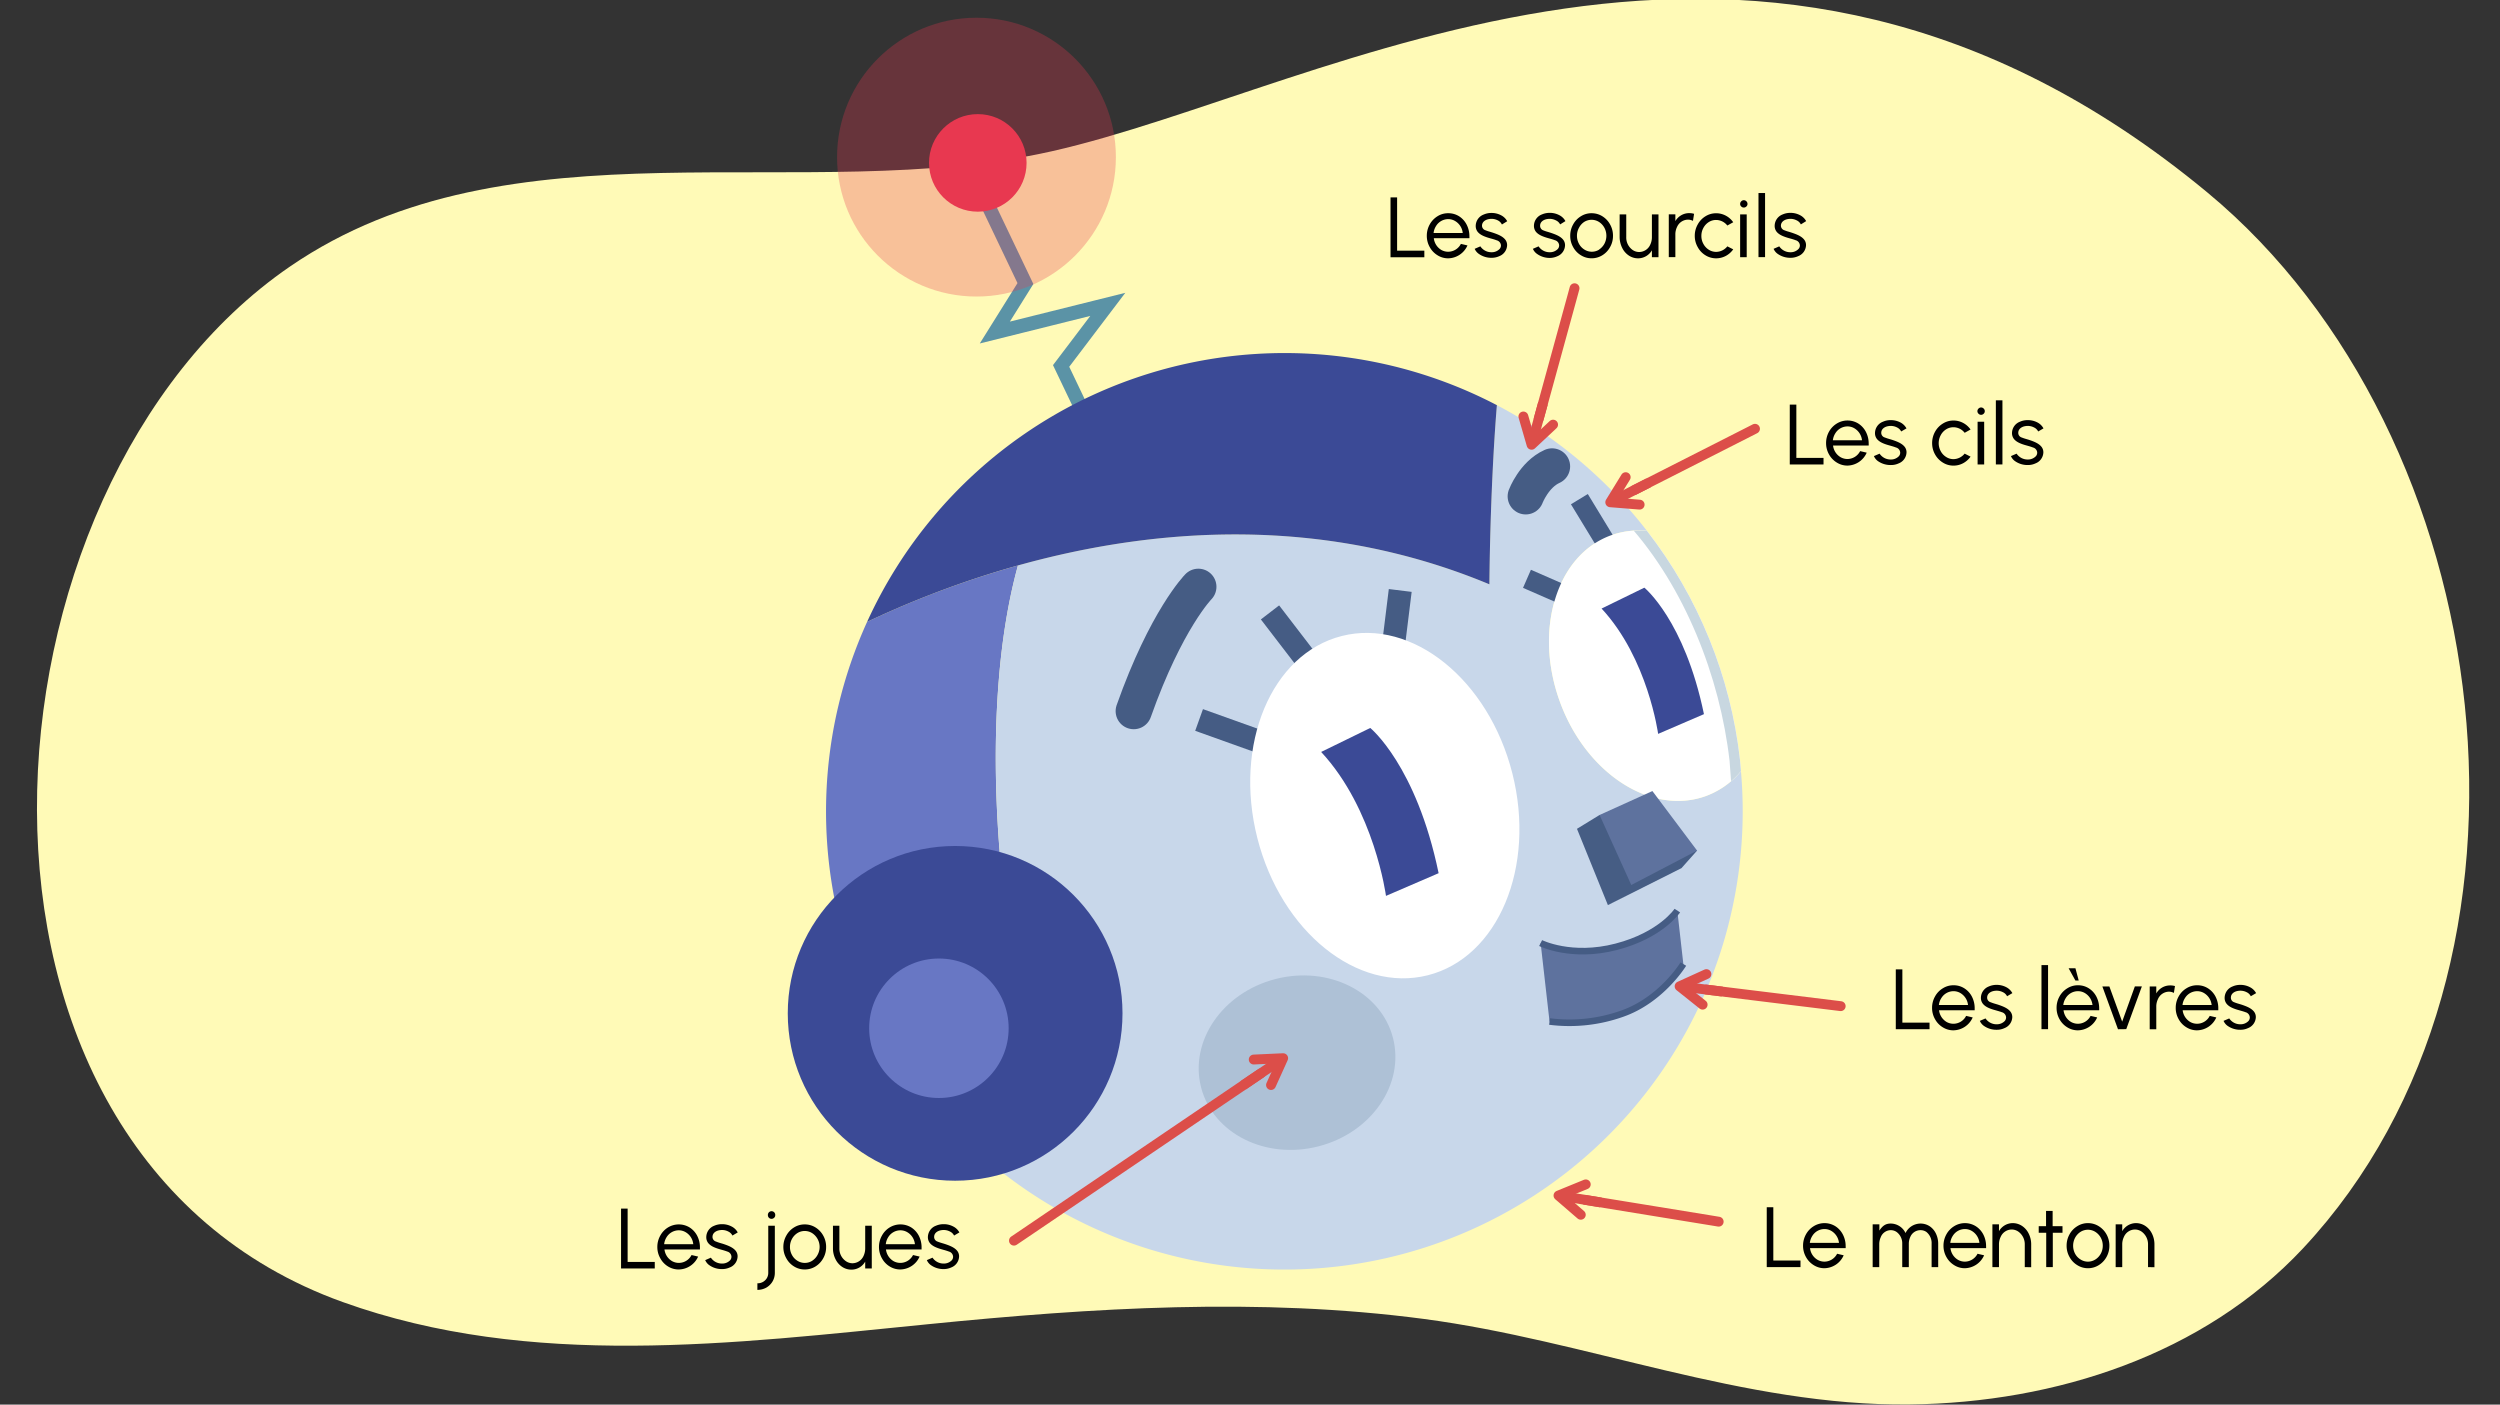 <svg xmlns="http://www.w3.org/2000/svg" xmlns:xlink="http://www.w3.org/1999/xlink" width="760" height="427" viewBox="0 0 760 427"><rect x="0" y="0" width="760" height="427" fill="#333333" stroke="none"/><defs><clipPath id="a"><path d="M489.78,162.72c-16.56,6-23.55,28.64-15.6,50.54S502,248,518.57,242a25.37,25.37,0,0,0,10.69-7.55c-.11-1.17-.18-2.33-.31-3.5a138.71,138.71,0,0,0-28.27-69.56A25.15,25.15,0,0,0,489.78,162.72Z" fill="none"/></clipPath></defs><path d="M319.68,46C244.34,62.91,155.32,35,88.19,81c-98.16,67.24-112.37,268.7,16,314.82,57.15,20.53,118.75,12.61,177.93,6.74,50-5,100.69-8.21,150.67-1.61,49.42,6.52,97.4,26.59,147.75,26,44.55-.51,89.45-15.25,119.54-47.41,80.9-86.47,60-247.21-29-321C534.2-54.87,403.87,27,319.68,46Z" fill="#fffab7"/><path d="M309.46,171.9a291,291,0,0,0-45.86,17.15,139.19,139.19,0,0,0-4.36,104.47l46.21-19.87S297.15,216.59,309.46,171.9Z" fill="#6877c4"/><path d="M518.57,242c-16.57,6-36.44-6.86-44.39-28.75s-1-44.52,15.6-50.54a25.15,25.15,0,0,1,10.9-1.32,140.31,140.31,0,0,0-45.63-38.23c-2.13,26.06-2.27,54.46-2.27,54.46-52.35-21.8-104-16.71-143.32-5.73-12.31,44.69-4,101.75-4,101.75l-46.21,19.87a139.33,139.33,0,0,0,270-59.06A25.37,25.37,0,0,1,518.57,242Z" fill="#c8d7ea"/><line x1="464.2" y1="175.96" x2="477.81" y2="181.91" fill="none" stroke="#455c84" stroke-miterlimit="10" stroke-width="6"/><line x1="480.13" y1="151.74" x2="490.8" y2="169.27" fill="none" stroke="#455c84" stroke-miterlimit="10" stroke-width="6"/><path d="M489.78,162.72c-16.56,6-23.55,28.64-15.6,50.54S502,248,518.57,242a25.37,25.37,0,0,0,10.69-7.55c-.11-1.17-.18-2.33-.31-3.5a138.71,138.71,0,0,0-28.27-69.56A25.15,25.15,0,0,0,489.78,162.72Z" fill="#fff"/><line x1="364.52" y1="218.87" x2="384.18" y2="225.91" fill="none" stroke="#455c84" stroke-miterlimit="10" stroke-width="7"/><line x1="386.08" y1="186.17" x2="398.79" y2="202.73" fill="none" stroke="#455c84" stroke-miterlimit="10" stroke-width="7"/><line x1="425.67" y1="179.5" x2="423.11" y2="200.22" fill="none" stroke="#455c84" stroke-miterlimit="10" stroke-width="7"/><ellipse cx="420.99" cy="244.9" rx="39.99" ry="53.2" transform="translate(-47.31 111.09) rotate(-14.24)" fill="#fff"/><polyline points="337.03 141.5 322.58 111.25 336.77 92.53 302.43 101.09 311.73 86.2 299.84 61.29" fill="none" stroke="#5b93a6" stroke-miterlimit="10" stroke-width="4.24"/><circle cx="297.25" cy="49.52" r="14.83" fill="#e83850"/><circle cx="296.85" cy="47.77" r="42.38" fill="#e83850" opacity="0.29"/><path d="M452.78,177.63s.14-28.4,2.27-54.46A139.4,139.4,0,0,0,263.6,189.05C300.56,171.54,376,145.64,452.78,177.63Z" fill="#3b4a96"/><circle cx="290.36" cy="308.06" r="50.88" fill="#3b4a96"/><circle cx="285.43" cy="312.59" r="21.2" fill="#6877c4"/><ellipse cx="394.28" cy="323.09" rx="30.12" ry="26.26" transform="translate(-68.13 108.57) rotate(-14.45)" fill="#aec1d6"/><path d="M468.35,286.69s20.67,10,41.55-9.86l1.84,16.24s-10.05,20.16-40.68,17.47Z" fill="#5e729e"/><path d="M437.34,265.45l-16,6.9s-3.49-26.29-19.71-43.76l14.93-7.29S430.57,232.67,437.34,265.45Z" fill="#3b4a96"/><path d="M518,217.1l-13.93,6S501,200.2,486.88,185l13-6.35S512.09,188.53,518,217.1Z" fill="#3b4a96"/><g clip-path="url(#a)"><path d="M529.7,241.42c-.1-1.16-.62-9.29-.75-10.46-3-26.32-14-54.05-31.46-73.52" fill="none" stroke="#c8d7e0" stroke-linecap="round" stroke-miterlimit="10" stroke-width="6.36"/></g><polygon points="486.27 247.75 479.4 251.96 488.8 275.15 511.16 263.92 515.91 258.58 486.27 247.75" fill="#465d84"/><polygon points="486.27 247.75 502.33 240.48 515.91 258.58 495.91 269.04 486.27 247.75" fill="#5e729e"/><path d="M468.35,286.69s9.33,4.69,23,1.13,18.56-11,18.56-11" fill="none" stroke="#455c84" stroke-miterlimit="10" stroke-width="2"/><path d="M471.06,310.54a47.83,47.83,0,0,0,22.07-2.38c12-4.19,18.61-15.09,18.61-15.09" fill="none" stroke="#455c84" stroke-miterlimit="10" stroke-width="2"/><path d="M364.3,178.38s-9.78,9.92-19.65,37.8" fill="none" stroke="#455c84" stroke-linecap="round" stroke-linejoin="round" stroke-width="11"/><path d="M463.82,150.89s2.5-6.62,8-9.1" fill="none" stroke="#455c84" stroke-linecap="round" stroke-linejoin="round" stroke-width="11"/><path d="M544.09,123h2v16.2h8.26v2H544.09Z"/><path d="M558.38,140.61a6.67,6.67,0,0,1-2.37-2.49,6.94,6.94,0,0,1-.88-3.42,7.05,7.05,0,0,1,.88-3.45,6.67,6.67,0,0,1,2.37-2.49,6.23,6.23,0,0,1,6.55,0,6.55,6.55,0,0,1,2.31,2.55,7.62,7.62,0,0,1,.84,3.58,4,4,0,0,1,0,.55H557.25a4.71,4.71,0,0,0,2.31,3.56,4.26,4.26,0,0,0,2.07.54,4.37,4.37,0,0,0,3.85-2.4l2,.47a6.53,6.53,0,0,1-5.87,3.93A6,6,0,0,1,558.38,140.61Zm7.67-6.77a4.8,4.8,0,0,0-2.32-3.64,4.09,4.09,0,0,0-2.1-.57,4.35,4.35,0,0,0-3.68,2.08,5,5,0,0,0-.76,2.13Z"/><path d="M570.8,140.11a3.62,3.62,0,0,1-1.13-1.46l1.73-.74a4,4,0,0,0,3.36,1.78,3.31,3.31,0,0,0,2.49-1,1.58,1.58,0,0,0,.41-1.09,1.69,1.69,0,0,0-1.28-1.56,13.16,13.16,0,0,0-1.45-.47l-.26-.08c-2-.53-3.33-1.09-4.1-2.07a2.83,2.83,0,0,1-.57-1.8,3.73,3.73,0,0,1,2.42-3.42,5.58,5.58,0,0,1,2.35-.48,6.21,6.21,0,0,1,2.89.67,4.42,4.42,0,0,1,1.91,1.84l-1.61.94a2.74,2.74,0,0,0-1.25-1.22,4.13,4.13,0,0,0-1.89-.47c-1.62,0-2.92.78-2.92,2.1A1.46,1.46,0,0,0,573,133a12.73,12.73,0,0,0,1.34.45l.74.22c1.87.61,3.13,1.18,3.91,2.13a2.69,2.69,0,0,1,.59,1.74v0a3.7,3.7,0,0,1-2.39,3.33,5.38,5.38,0,0,1-2.32.5A6.63,6.63,0,0,1,570.8,140.11Z"/><path d="M599.05,138.82a6.53,6.53,0,0,1-2.26,2,6.17,6.17,0,0,1-2.92.73,6,6,0,0,1-3.25-.93,6.67,6.67,0,0,1-2.37-2.49,6.94,6.94,0,0,1-.88-3.42,7.05,7.05,0,0,1,.88-3.45,6.67,6.67,0,0,1,2.37-2.49,6,6,0,0,1,3.25-.93,6.17,6.17,0,0,1,2.92.73,6.39,6.39,0,0,1,2.26,2l-1.79,1a4.36,4.36,0,0,0-3.39-1.69,4.16,4.16,0,0,0-2.28.66,4.64,4.64,0,0,0-1.62,1.78,5.1,5.1,0,0,0,0,4.82,4.66,4.66,0,0,0,1.64,1.77,4.09,4.09,0,0,0,2.25.67,4.43,4.43,0,0,0,3.39-1.68Z"/><path d="M601.47,125.77a1.05,1.05,0,0,1-.34-.77,1.1,1.1,0,0,1,.34-.79,1.08,1.08,0,0,1,.78-.34,1.1,1.1,0,0,1,.79.34,1.05,1.05,0,0,1,.33.79,1,1,0,0,1-.33.77,1.1,1.1,0,0,1-.79.34A1.08,1.08,0,0,1,601.47,125.77Zm1.72,2.43v13h-2v-13Z"/><path d="M606.74,121.7h2v19.49h-2Z"/><path d="M612.46,140.11a3.54,3.54,0,0,1-1.13-1.46l1.72-.74a4,4,0,0,0,3.36,1.78,3.31,3.31,0,0,0,2.49-1,1.58,1.58,0,0,0,.41-1.09,1.69,1.69,0,0,0-1.28-1.56,13.16,13.16,0,0,0-1.45-.47l-.26-.08c-2-.53-3.33-1.09-4.1-2.07a2.89,2.89,0,0,1-.57-1.8,3.73,3.73,0,0,1,2.42-3.42,5.62,5.62,0,0,1,2.35-.48,6.21,6.21,0,0,1,2.89.67,4.37,4.37,0,0,1,1.91,1.84l-1.61.94a2.69,2.69,0,0,0-1.25-1.22,4.13,4.13,0,0,0-1.89-.47c-1.62,0-2.92.78-2.92,2.1A1.46,1.46,0,0,0,614.6,133a13.59,13.59,0,0,0,1.34.45l.74.22c1.87.61,3.13,1.18,3.91,2.13a2.69,2.69,0,0,1,.59,1.74v0a3.7,3.7,0,0,1-2.39,3.33,5.38,5.38,0,0,1-2.32.5A6.58,6.58,0,0,1,612.46,140.11Z"/><path d="M537.09,367h2v16.2h8.26v2H537.09Z"/><path d="M551.38,384.61a6.67,6.67,0,0,1-2.37-2.49,6.94,6.94,0,0,1-.88-3.42,7.05,7.05,0,0,1,.88-3.45,6.67,6.67,0,0,1,2.37-2.49,6.23,6.23,0,0,1,6.55,0,6.55,6.55,0,0,1,2.31,2.55,7.62,7.62,0,0,1,.84,3.58,4,4,0,0,1,0,.55H550.25a4.71,4.71,0,0,0,2.31,3.56,4.26,4.26,0,0,0,2.07.54,4.37,4.37,0,0,0,3.85-2.4l2,.47a6.53,6.53,0,0,1-5.87,3.93A6,6,0,0,1,551.38,384.61Zm7.67-6.77a4.8,4.8,0,0,0-2.32-3.64,4.09,4.09,0,0,0-2.1-.57,4.35,4.35,0,0,0-3.68,2.08,5,5,0,0,0-.76,2.13Z"/><path d="M571.33,372.2v1.9c.95-1.45,1.9-2.14,3.39-2.14a5,5,0,0,1,4.56,2.89,5.07,5.07,0,0,1,7.37-2.05,5.56,5.56,0,0,1,1.89,2.25,7.09,7.09,0,0,1,.67,3.09v7.06h-2v-7.06a4.35,4.35,0,0,0-1.59-3.63,3.07,3.07,0,0,0-1.81-.54,3.34,3.34,0,0,0-3.08,2.06,4.9,4.9,0,0,0-.45,2.11v7.06h-2v-7.06a4.29,4.29,0,0,0-1.7-3.61,3.11,3.11,0,0,0-1.85-.56,3.31,3.31,0,0,0-3,2.18,5.14,5.14,0,0,0-.44,2.15v6.9h-2v-13Z"/><path d="M594.07,384.61a6.67,6.67,0,0,1-2.37-2.49,6.94,6.94,0,0,1-.88-3.42,7.05,7.05,0,0,1,.88-3.45,6.67,6.67,0,0,1,2.37-2.49,6.23,6.23,0,0,1,6.55,0,6.5,6.5,0,0,1,2.32,2.55,7.74,7.74,0,0,1,.83,3.58,4,4,0,0,1,0,.55H592.94a4.74,4.74,0,0,0,2.31,3.56,4.26,4.26,0,0,0,2.07.54,4.37,4.37,0,0,0,3.85-2.4l2,.47a6.55,6.55,0,0,1-5.88,3.93A6,6,0,0,1,594.07,384.61Zm7.67-6.77a4.77,4.77,0,0,0-2.32-3.64,4.06,4.06,0,0,0-2.1-.57,4.35,4.35,0,0,0-3.68,2.08,4.82,4.82,0,0,0-.75,2.13Z"/><path d="M615.53,385.2v-6.9a4.7,4.7,0,0,0-2-3.92,3.59,3.59,0,0,0-2-.61,3.69,3.69,0,0,0-3.33,2.25,5.12,5.12,0,0,0-.51,2.28v6.9h-2v-13h2v2.08a4.84,4.84,0,0,1,4.11-2.45,5.11,5.11,0,0,1,2.94.88,5.88,5.88,0,0,1,2,2.34,7.26,7.26,0,0,1,.74,3.19v7Z"/><path d="M624.05,374.76l0,10.44h-2V374.76h-2.28v-2H622v-4.64h2l0,4.64h3v2Z"/><path d="M631.5,384.61a6.52,6.52,0,0,1-2.37-2.49,6.83,6.83,0,0,1-.88-3.42,7,7,0,0,1,.88-3.45,6.52,6.52,0,0,1,2.37-2.49,6,6,0,0,1,3.25-.93,6.14,6.14,0,0,1,3.26.93,6.75,6.75,0,0,1,2.37,2.49,7,7,0,0,1,.87,3.45,6.93,6.93,0,0,1-.87,3.42,6.75,6.75,0,0,1-2.37,2.49,6.05,6.05,0,0,1-3.26.93A6,6,0,0,1,631.5,384.61Zm5.52-1.74a4.82,4.82,0,0,0,1.63-1.78,4.92,4.92,0,0,0,.59-2.39,5,5,0,0,0-.59-2.42A4.85,4.85,0,0,0,637,374.5a4.23,4.23,0,0,0-4.54,0,4.82,4.82,0,0,0-1.63,1.78,5.2,5.2,0,0,0,0,4.85,4.56,4.56,0,0,0,1.65,1.75,4.16,4.16,0,0,0,4.51,0Z"/><path d="M653,385.2v-6.9a4.7,4.7,0,0,0-2-3.92,3.59,3.59,0,0,0-2-.61,3.69,3.69,0,0,0-3.33,2.25,5.12,5.12,0,0,0-.51,2.28v6.9h-2v-13h2v2.08a4.84,4.84,0,0,1,4.11-2.45,5.11,5.11,0,0,1,2.94.88,5.88,5.88,0,0,1,2,2.34,7.26,7.26,0,0,1,.74,3.19v7Z"/><polyline points="533.52 130.35 531.34 131.46 500.16 147.29 496.83 148.98" fill="none" stroke="#dc4e49" stroke-linecap="round" stroke-miterlimit="10" stroke-width="3"/><polyline points="498.45 153.41 489.52 152.69 494.21 145.06" fill="none" stroke="#dc4e49" stroke-linecap="round" stroke-linejoin="round" stroke-width="3"/><line x1="501.19" y1="146.77" x2="490.26" y2="152.32" fill="none" stroke="#dc4e49" stroke-miterlimit="10" stroke-width="3"/><polyline points="308.24 377.16 310.27 375.79 380.21 328.38 383.29 326.3" fill="none" stroke="#dc4e49" stroke-linecap="round" stroke-miterlimit="10" stroke-width="3"/><polyline points="381.13 322.1 390.08 321.69 386.39 329.85" fill="none" stroke="#dc4e49" stroke-linecap="round" stroke-linejoin="round" stroke-width="3"/><polyline points="377.9 329.95 380.21 328.38 389.4 322.16" fill="none" stroke="#dc4e49" stroke-miterlimit="10" stroke-width="3"/><polyline points="478.66 87.62 478.02 89.98 468.76 123.71 467.77 127.3" fill="none" stroke="#dc4e49" stroke-linecap="round" stroke-miterlimit="10" stroke-width="3"/><polyline points="472.14 129.09 465.6 135.21 463.11 126.61" fill="none" stroke="#dc4e49" stroke-linecap="round" stroke-linejoin="round" stroke-width="3"/><line x1="469.07" y1="122.59" x2="465.82" y2="134.41" fill="none" stroke="#dc4e49" stroke-miterlimit="10" stroke-width="3"/><polyline points="522.48 371.39 520.07 370.99 485.55 365.36 481.88 364.76" fill="none" stroke="#dc4e49" stroke-linecap="round" stroke-miterlimit="10" stroke-width="3"/><polyline points="480.56 369.29 473.78 363.44 482.07 360.05" fill="none" stroke="#dc4e49" stroke-linecap="round" stroke-linejoin="round" stroke-width="3"/><line x1="486.69" y1="365.55" x2="474.6" y2="363.57" fill="none" stroke="#dc4e49" stroke-miterlimit="10" stroke-width="3"/><polyline points="559.57 305.87 557.14 305.57 522.43 301.3 518.74 300.84" fill="none" stroke="#dc4e49" stroke-linecap="round" stroke-miterlimit="10" stroke-width="3"/><polyline points="517.6 305.42 510.6 299.84 518.75 296.13" fill="none" stroke="#dc4e49" stroke-linecap="round" stroke-linejoin="round" stroke-width="3"/><line x1="523.58" y1="301.44" x2="511.42" y2="299.94" fill="none" stroke="#dc4e49" stroke-miterlimit="10" stroke-width="3"/><path d="M422.72,60h2v16.2H433v2H422.72Z"/><path d="M437,77.6a6.63,6.63,0,0,1-2.37-2.5,6.91,6.91,0,0,1-.88-3.42,7,7,0,0,1,.88-3.44,6.7,6.7,0,0,1,2.37-2.5,6,6,0,0,1,3.25-.92,6.12,6.12,0,0,1,3.3.92,6.55,6.55,0,0,1,2.31,2.55,7.69,7.69,0,0,1,.84,3.59,3.8,3.8,0,0,1,0,.54H435.88A4.74,4.74,0,0,0,438.19,76a4.25,4.25,0,0,0,2.07.53,4.36,4.36,0,0,0,3.85-2.39l2,.47a6.52,6.52,0,0,1-5.87,3.92A6,6,0,0,1,437,77.6Zm7.67-6.77a4.76,4.76,0,0,0-2.32-3.64,4.1,4.1,0,0,0-2.1-.58,4.37,4.37,0,0,0-3.68,2.08,5,5,0,0,0-.76,2.14Z"/><path d="M449.44,77.09a3.69,3.69,0,0,1-1.14-1.45l1.73-.75a4,4,0,0,0,3.36,1.79,3.27,3.27,0,0,0,2.49-1,1.56,1.56,0,0,0,.41-1.09A1.7,1.7,0,0,0,455,73.06c-.36-.14-.84-.3-1.45-.47l-.26-.07c-2-.54-3.33-1.1-4.1-2.07a2.84,2.84,0,0,1-.57-1.81,3.73,3.73,0,0,1,2.42-3.42,5.74,5.74,0,0,1,2.35-.48,6.1,6.1,0,0,1,2.89.68,4.35,4.35,0,0,1,1.91,1.83l-1.61,1A2.69,2.69,0,0,0,455.34,67a4.13,4.13,0,0,0-1.89-.47c-1.62,0-2.92.78-2.92,2.09A1.46,1.46,0,0,0,451.58,70a10.75,10.75,0,0,0,1.34.45l.74.23c1.87.61,3.13,1.18,3.91,2.13a2.67,2.67,0,0,1,.59,1.74v0a3.7,3.7,0,0,1-2.39,3.33,5.52,5.52,0,0,1-2.32.49A6.52,6.52,0,0,1,449.44,77.09Z"/><path d="M467.13,77.09A3.57,3.57,0,0,1,466,75.64l1.73-.75a4,4,0,0,0,3.35,1.79,3.31,3.31,0,0,0,2.5-1,1.6,1.6,0,0,0,.4-1.09,1.7,1.7,0,0,0-1.27-1.56c-.37-.14-.85-.3-1.46-.47l-.26-.07c-2-.54-3.33-1.1-4.1-2.07a2.9,2.9,0,0,1-.57-1.81,3.73,3.73,0,0,1,2.42-3.42,5.78,5.78,0,0,1,2.35-.48,6.07,6.07,0,0,1,2.89.68,4.29,4.29,0,0,1,1.91,1.83l-1.61,1A2.64,2.64,0,0,0,473,67a4.13,4.13,0,0,0-1.89-.47c-1.62,0-2.92.78-2.92,2.09a1.46,1.46,0,0,0,1,1.42,11.36,11.36,0,0,0,1.34.45l.74.23c1.87.61,3.14,1.18,3.92,2.13a2.67,2.67,0,0,1,.58,1.74v0a3.7,3.7,0,0,1-2.39,3.33,5.52,5.52,0,0,1-2.32.49A6.54,6.54,0,0,1,467.13,77.09Z"/><path d="M480.6,77.6a6.48,6.48,0,0,1-2.37-2.5,6.81,6.81,0,0,1-.88-3.42,6.91,6.91,0,0,1,.88-3.44,6.55,6.55,0,0,1,2.37-2.5,6,6,0,0,1,3.25-.92,6.13,6.13,0,0,1,3.26.92,6.68,6.68,0,0,1,2.36,2.5,6.91,6.91,0,0,1,.88,3.44,6.81,6.81,0,0,1-.88,3.42,6.6,6.6,0,0,1-2.36,2.5,6.13,6.13,0,0,1-3.26.92A6,6,0,0,1,480.6,77.6Zm5.52-1.74a4.9,4.9,0,0,0,1.63-1.78,5.2,5.2,0,0,0,0-4.81,4.88,4.88,0,0,0-1.64-1.79,4.23,4.23,0,0,0-4.54,0A4.74,4.74,0,0,0,480,69.27a4.87,4.87,0,0,0-.6,2.41,5,5,0,0,0,.61,2.43,4.59,4.59,0,0,0,1.65,1.76,4.21,4.21,0,0,0,4.51,0Z"/><path d="M494.38,65.18v6.88A4.62,4.62,0,0,0,496.33,76a3.49,3.49,0,0,0,2,.61,3.7,3.7,0,0,0,3.35-2.24,5.25,5.25,0,0,0,.5-2.28V65.18h2v13h-2V76.09a4.83,4.83,0,0,1-4.13,2.44,5,5,0,0,1-2.92-.87,5.86,5.86,0,0,1-2-2.34,7.47,7.47,0,0,1-.76-3.21V65.18Z"/><path d="M514.66,67.15a3.24,3.24,0,0,0-1.5-.38A3.69,3.69,0,0,0,509.82,69a5.08,5.08,0,0,0-.51,2.27v6.89h-2v-13h2v2.06a4.85,4.85,0,0,1,4.13-2.43A5.07,5.07,0,0,1,515,65Z"/><path d="M526.9,75.8a6.53,6.53,0,0,1-2.26,2,6.21,6.21,0,0,1-2.93.73,6.07,6.07,0,0,1-3.25-.92,6.53,6.53,0,0,1-2.36-2.5,6.82,6.82,0,0,1-.89-3.42,6.92,6.92,0,0,1,.89-3.44,6.6,6.6,0,0,1,2.36-2.5,6.07,6.07,0,0,1,3.25-.92,6.21,6.21,0,0,1,2.93.73,6.38,6.38,0,0,1,2.26,2l-1.79,1a4.38,4.38,0,0,0-3.4-1.69,4.12,4.12,0,0,0-2.27.66,4.69,4.69,0,0,0-1.63,1.79,5,5,0,0,0-.59,2.41,4.88,4.88,0,0,0,.61,2.41,4.72,4.72,0,0,0,1.63,1.77,4.1,4.1,0,0,0,2.25.66,4.4,4.4,0,0,0,3.4-1.68Z"/><path d="M529.32,62.75A1,1,0,0,1,529,62a1.12,1.12,0,0,1,.34-.8,1.08,1.08,0,0,1,.78-.34,1.1,1.1,0,0,1,.79.34,1.11,1.11,0,0,1,.33.8,1,1,0,0,1-.33.76,1.1,1.1,0,0,1-.79.34A1.08,1.08,0,0,1,529.32,62.75ZM531,65.18v13h-2v-13Z"/><path d="M534.58,58.68h2V78.17h-2Z"/><path d="M540.3,77.09a3.66,3.66,0,0,1-1.13-1.45l1.73-.75a4,4,0,0,0,3.36,1.79,3.27,3.27,0,0,0,2.49-1,1.56,1.56,0,0,0,.41-1.09,1.7,1.7,0,0,0-1.28-1.56c-.36-.14-.84-.3-1.45-.47l-.26-.07c-2-.54-3.33-1.1-4.1-2.07a2.84,2.84,0,0,1-.57-1.81,3.73,3.73,0,0,1,2.42-3.42,5.71,5.71,0,0,1,2.35-.48,6.13,6.13,0,0,1,2.89.68,4.35,4.35,0,0,1,1.91,1.83l-1.61,1A2.69,2.69,0,0,0,546.21,67a4.13,4.13,0,0,0-1.89-.47c-1.62,0-2.92.78-2.92,2.09A1.46,1.46,0,0,0,542.45,70a10.75,10.75,0,0,0,1.34.45l.74.23c1.87.61,3.13,1.18,3.91,2.13a2.67,2.67,0,0,1,.59,1.74v0a3.7,3.7,0,0,1-2.4,3.33,5.44,5.44,0,0,1-2.31.49A6.57,6.57,0,0,1,540.3,77.09Z"/><path d="M576.32,294.69h2v16.19h8.26v2H576.32Z"/><path d="M590.61,312.3a6.52,6.52,0,0,1-2.37-2.49,6.84,6.84,0,0,1-.89-3.42,6.93,6.93,0,0,1,.89-3.45,6.52,6.52,0,0,1,2.37-2.49,6,6,0,0,1,3.25-.93,6,6,0,0,1,3.3.93,6.53,6.53,0,0,1,2.31,2.54,7.68,7.68,0,0,1,.83,3.59c0,.25,0,.43,0,.55H589.47a4.78,4.78,0,0,0,2.32,3.56,4.2,4.2,0,0,0,2.07.53,4.33,4.33,0,0,0,3.84-2.39l2,.47a6.52,6.52,0,0,1-5.87,3.92A6,6,0,0,1,590.61,312.3Zm7.67-6.77a4.8,4.8,0,0,0-2.32-3.64,4.09,4.09,0,0,0-2.1-.57,4.35,4.35,0,0,0-3.68,2.08,4.79,4.79,0,0,0-.76,2.13Z"/><path d="M603,311.79a3.59,3.59,0,0,1-1.13-1.45l1.73-.74a4,4,0,0,0,3.35,1.78,3.31,3.31,0,0,0,2.5-1,1.64,1.64,0,0,0,.4-1.1,1.71,1.71,0,0,0-1.27-1.56c-.36-.14-.85-.29-1.46-.46l-.26-.08c-2-.53-3.32-1.09-4.09-2.07a2.84,2.84,0,0,1-.57-1.81,3.74,3.74,0,0,1,2.41-3.42,5.79,5.79,0,0,1,2.36-.48,6.18,6.18,0,0,1,2.88.68,4.4,4.4,0,0,1,1.91,1.83l-1.61.95a2.62,2.62,0,0,0-1.24-1.22,4.16,4.16,0,0,0-1.89-.47c-1.63,0-2.93.78-2.93,2.1a1.44,1.44,0,0,0,1.06,1.41,12.34,12.34,0,0,0,1.34.46l.74.22c1.87.61,3.13,1.18,3.91,2.13a2.69,2.69,0,0,1,.59,1.74v0a3.7,3.7,0,0,1-2.4,3.33,5.3,5.3,0,0,1-2.31.49A6.57,6.57,0,0,1,603,311.79Z"/><path d="M620.61,293.39h2v19.48h-2Z"/><path d="M628.45,312.3a6.67,6.67,0,0,1-2.37-2.49,6.94,6.94,0,0,1-.88-3.42,7,7,0,0,1,.88-3.45,6.67,6.67,0,0,1,2.37-2.49,6,6,0,0,1,3.25-.93,6,6,0,0,1,3.3.93,6.53,6.53,0,0,1,2.31,2.54,7.69,7.69,0,0,1,.84,3.59,4,4,0,0,1,0,.55H627.32a4.74,4.74,0,0,0,2.31,3.56,4.25,4.25,0,0,0,2.07.53,4.33,4.33,0,0,0,3.84-2.39l2,.47a6.52,6.52,0,0,1-5.87,3.92A6,6,0,0,1,628.45,312.3Zm7.67-6.77a4.8,4.8,0,0,0-2.32-3.64,4.09,4.09,0,0,0-2.1-.57A4.35,4.35,0,0,0,628,303.4a4.91,4.91,0,0,0-.76,2.13Zm-5.19-11.18,1,3.74h-1l-2.07-3.74Z"/><path d="M643.87,312.89l-4.75-13h2.13l3.89,10.69L649,299.86h2.13l-4.75,13Z"/><path d="M660.86,301.85a3.21,3.21,0,0,0-1.5-.38,3.69,3.69,0,0,0-3.34,2.25,5.12,5.12,0,0,0-.51,2.28v6.89h-2v-13h2V302a4.83,4.83,0,0,1,4.13-2.43,5.11,5.11,0,0,1,1.55.19Z"/><path d="M664.67,312.3a6.52,6.52,0,0,1-2.37-2.49,6.83,6.83,0,0,1-.88-3.42,6.92,6.92,0,0,1,.88-3.45,6.52,6.52,0,0,1,2.37-2.49,6,6,0,0,1,3.25-.93,6,6,0,0,1,3.3.93,6.53,6.53,0,0,1,2.31,2.54,7.68,7.68,0,0,1,.83,3.59c0,.25,0,.43,0,.55H663.53a4.78,4.78,0,0,0,2.32,3.56,4.22,4.22,0,0,0,2.07.53,4.33,4.33,0,0,0,3.84-2.39l2,.47a6.52,6.52,0,0,1-5.87,3.92A6,6,0,0,1,664.67,312.3Zm7.67-6.77a4.8,4.8,0,0,0-2.32-3.64,4.09,4.09,0,0,0-2.1-.57,4.35,4.35,0,0,0-3.68,2.08,4.79,4.79,0,0,0-.76,2.13Z"/><path d="M677.09,311.79a3.59,3.59,0,0,1-1.13-1.45l1.73-.74a4,4,0,0,0,3.35,1.78,3.31,3.31,0,0,0,2.5-1,1.64,1.64,0,0,0,.4-1.1,1.71,1.71,0,0,0-1.27-1.56c-.36-.14-.84-.29-1.46-.46l-.26-.08c-2-.53-3.32-1.09-4.09-2.07a2.84,2.84,0,0,1-.57-1.81,3.74,3.74,0,0,1,2.42-3.42,5.71,5.71,0,0,1,2.35-.48,6.18,6.18,0,0,1,2.88.68,4.43,4.43,0,0,1,1.92,1.83l-1.62.95a2.62,2.62,0,0,0-1.24-1.22,4.16,4.16,0,0,0-1.89-.47c-1.62,0-2.92.78-2.92,2.1a1.43,1.43,0,0,0,1,1.41,12.34,12.34,0,0,0,1.34.46l.74.22c1.87.61,3.13,1.18,3.91,2.13a2.69,2.69,0,0,1,.59,1.74v0a3.7,3.7,0,0,1-2.4,3.33,5.3,5.3,0,0,1-2.31.49A6.57,6.57,0,0,1,677.09,311.79Z"/><path d="M188.8,367.42h2v16.2h8.25v2H188.8Z"/><path d="M203.08,385a6.53,6.53,0,0,1-2.36-2.5,6.82,6.82,0,0,1-.89-3.42,6.92,6.92,0,0,1,.89-3.44,6.6,6.6,0,0,1,2.36-2.5,6.29,6.29,0,0,1,6.55,0,6.57,6.57,0,0,1,2.32,2.55,7.68,7.68,0,0,1,.83,3.59c0,.25,0,.43,0,.55H202a4.75,4.75,0,0,0,2.32,3.56,4.19,4.19,0,0,0,2.06.53,4.33,4.33,0,0,0,3.85-2.39l2,.47a6.54,6.54,0,0,1-5.88,3.92A6.07,6.07,0,0,1,203.08,385Zm7.67-6.77a4.74,4.74,0,0,0-2.31-3.64,4.11,4.11,0,0,0-2.11-.58,4.38,4.38,0,0,0-3.68,2.08,5,5,0,0,0-.75,2.14Z"/><path d="M215.51,384.53a3.66,3.66,0,0,1-1.13-1.45l1.73-.75a4,4,0,0,0,3.35,1.79,3.3,3.3,0,0,0,2.5-1,1.6,1.6,0,0,0,.4-1.09,1.7,1.7,0,0,0-1.27-1.56c-.37-.14-.85-.3-1.46-.47l-.26-.07c-2-.54-3.33-1.1-4.09-2.07a2.84,2.84,0,0,1-.57-1.81,3.73,3.73,0,0,1,2.41-3.42,5.79,5.79,0,0,1,2.36-.48,6.06,6.06,0,0,1,2.88.68,4.29,4.29,0,0,1,1.91,1.83l-1.61.95a2.64,2.64,0,0,0-1.25-1.22,4.09,4.09,0,0,0-1.88-.47c-1.63,0-2.93.78-2.93,2.09a1.46,1.46,0,0,0,1.06,1.42,12.83,12.83,0,0,0,1.33.46l.75.22c1.87.61,3.13,1.18,3.91,2.13a2.67,2.67,0,0,1,.58,1.74v0a3.69,3.69,0,0,1-2.39,3.33,5.44,5.44,0,0,1-2.31.49A6.55,6.55,0,0,1,215.51,384.53Z"/><path d="M230.25,390.12a3.24,3.24,0,0,0,2.87-1.56,3.14,3.14,0,0,0,.43-1.62V372.62h2v14.32a5.19,5.19,0,0,1-.69,2.61,5.32,5.32,0,0,1-1.91,1.89,5.53,5.53,0,0,1-2.71.68Zm3.19-20.69a1.12,1.12,0,1,1,2.23,0,1,1,0,0,1-.32.76,1.12,1.12,0,0,1-.8.34A1.1,1.1,0,0,1,233.44,369.43Z"/><path d="M241.39,385a6.53,6.53,0,0,1-2.36-2.5,6.82,6.82,0,0,1-.89-3.42,6.92,6.92,0,0,1,.89-3.44,6.6,6.6,0,0,1,2.36-2.5,6.07,6.07,0,0,1,3.25-.92,6.14,6.14,0,0,1,3.27.92,6.76,6.76,0,0,1,2.36,2.5,6.9,6.9,0,0,1,.87,3.44,6.8,6.8,0,0,1-.87,3.42,6.68,6.68,0,0,1-2.36,2.5,6.14,6.14,0,0,1-3.27.92A6.07,6.07,0,0,1,241.39,385Zm5.53-1.74a4.79,4.79,0,0,0,1.62-1.78,5,5,0,0,0-1.63-6.6,4.23,4.23,0,0,0-4.54,0,4.85,4.85,0,0,0-1.63,1.79,5,5,0,0,0-.59,2.41,4.9,4.9,0,0,0,.61,2.43,4.59,4.59,0,0,0,1.65,1.76,4.21,4.21,0,0,0,4.51,0Z"/><path d="M255.17,372.62v6.88a4.62,4.62,0,0,0,2,3.91,3.52,3.52,0,0,0,2,.62,3.73,3.73,0,0,0,3.36-2.25,5.39,5.39,0,0,0,.49-2.28v-6.88h2v13h-2v-2.09a4.8,4.8,0,0,1-4.12,2.44,5,5,0,0,1-2.92-.87,5.86,5.86,0,0,1-2-2.34,7.19,7.19,0,0,1-.76-3.21v-6.93Z"/><path d="M270.46,385a6.53,6.53,0,0,1-2.36-2.5,6.82,6.82,0,0,1-.89-3.42,6.92,6.92,0,0,1,.89-3.44,6.6,6.6,0,0,1,2.36-2.5,6.29,6.29,0,0,1,6.55,0,6.57,6.57,0,0,1,2.32,2.55,7.68,7.68,0,0,1,.83,3.59c0,.25,0,.43,0,.55H269.33a4.77,4.77,0,0,0,2.31,3.56,4.25,4.25,0,0,0,2.07.53,4.33,4.33,0,0,0,3.85-2.39l2,.47a6.54,6.54,0,0,1-5.88,3.92A6.07,6.07,0,0,1,270.46,385Zm7.67-6.77a4.74,4.74,0,0,0-2.31-3.64,4.14,4.14,0,0,0-2.11-.58,4.37,4.37,0,0,0-3.68,2.08,5,5,0,0,0-.75,2.14Z"/><path d="M282.89,384.53a3.66,3.66,0,0,1-1.13-1.45l1.73-.75a4,4,0,0,0,3.35,1.79,3.31,3.31,0,0,0,2.5-1,1.6,1.6,0,0,0,.4-1.09,1.7,1.7,0,0,0-1.27-1.56c-.37-.14-.85-.3-1.46-.47l-.26-.07c-2-.54-3.33-1.1-4.09-2.07a2.84,2.84,0,0,1-.58-1.81,3.73,3.73,0,0,1,2.42-3.42,5.78,5.78,0,0,1,2.35-.48,6.07,6.07,0,0,1,2.89.68,4.29,4.29,0,0,1,1.91,1.83l-1.61.95a2.64,2.64,0,0,0-1.25-1.22,4.09,4.09,0,0,0-1.88-.47c-1.63,0-2.93.78-2.93,2.09a1.46,1.46,0,0,0,1,1.42,14.1,14.1,0,0,0,1.34.46l.74.22c1.88.61,3.14,1.18,3.92,2.13a2.67,2.67,0,0,1,.58,1.74v0a3.7,3.7,0,0,1-2.39,3.33,5.47,5.47,0,0,1-2.31.49A6.55,6.55,0,0,1,282.89,384.53Z"/></svg>